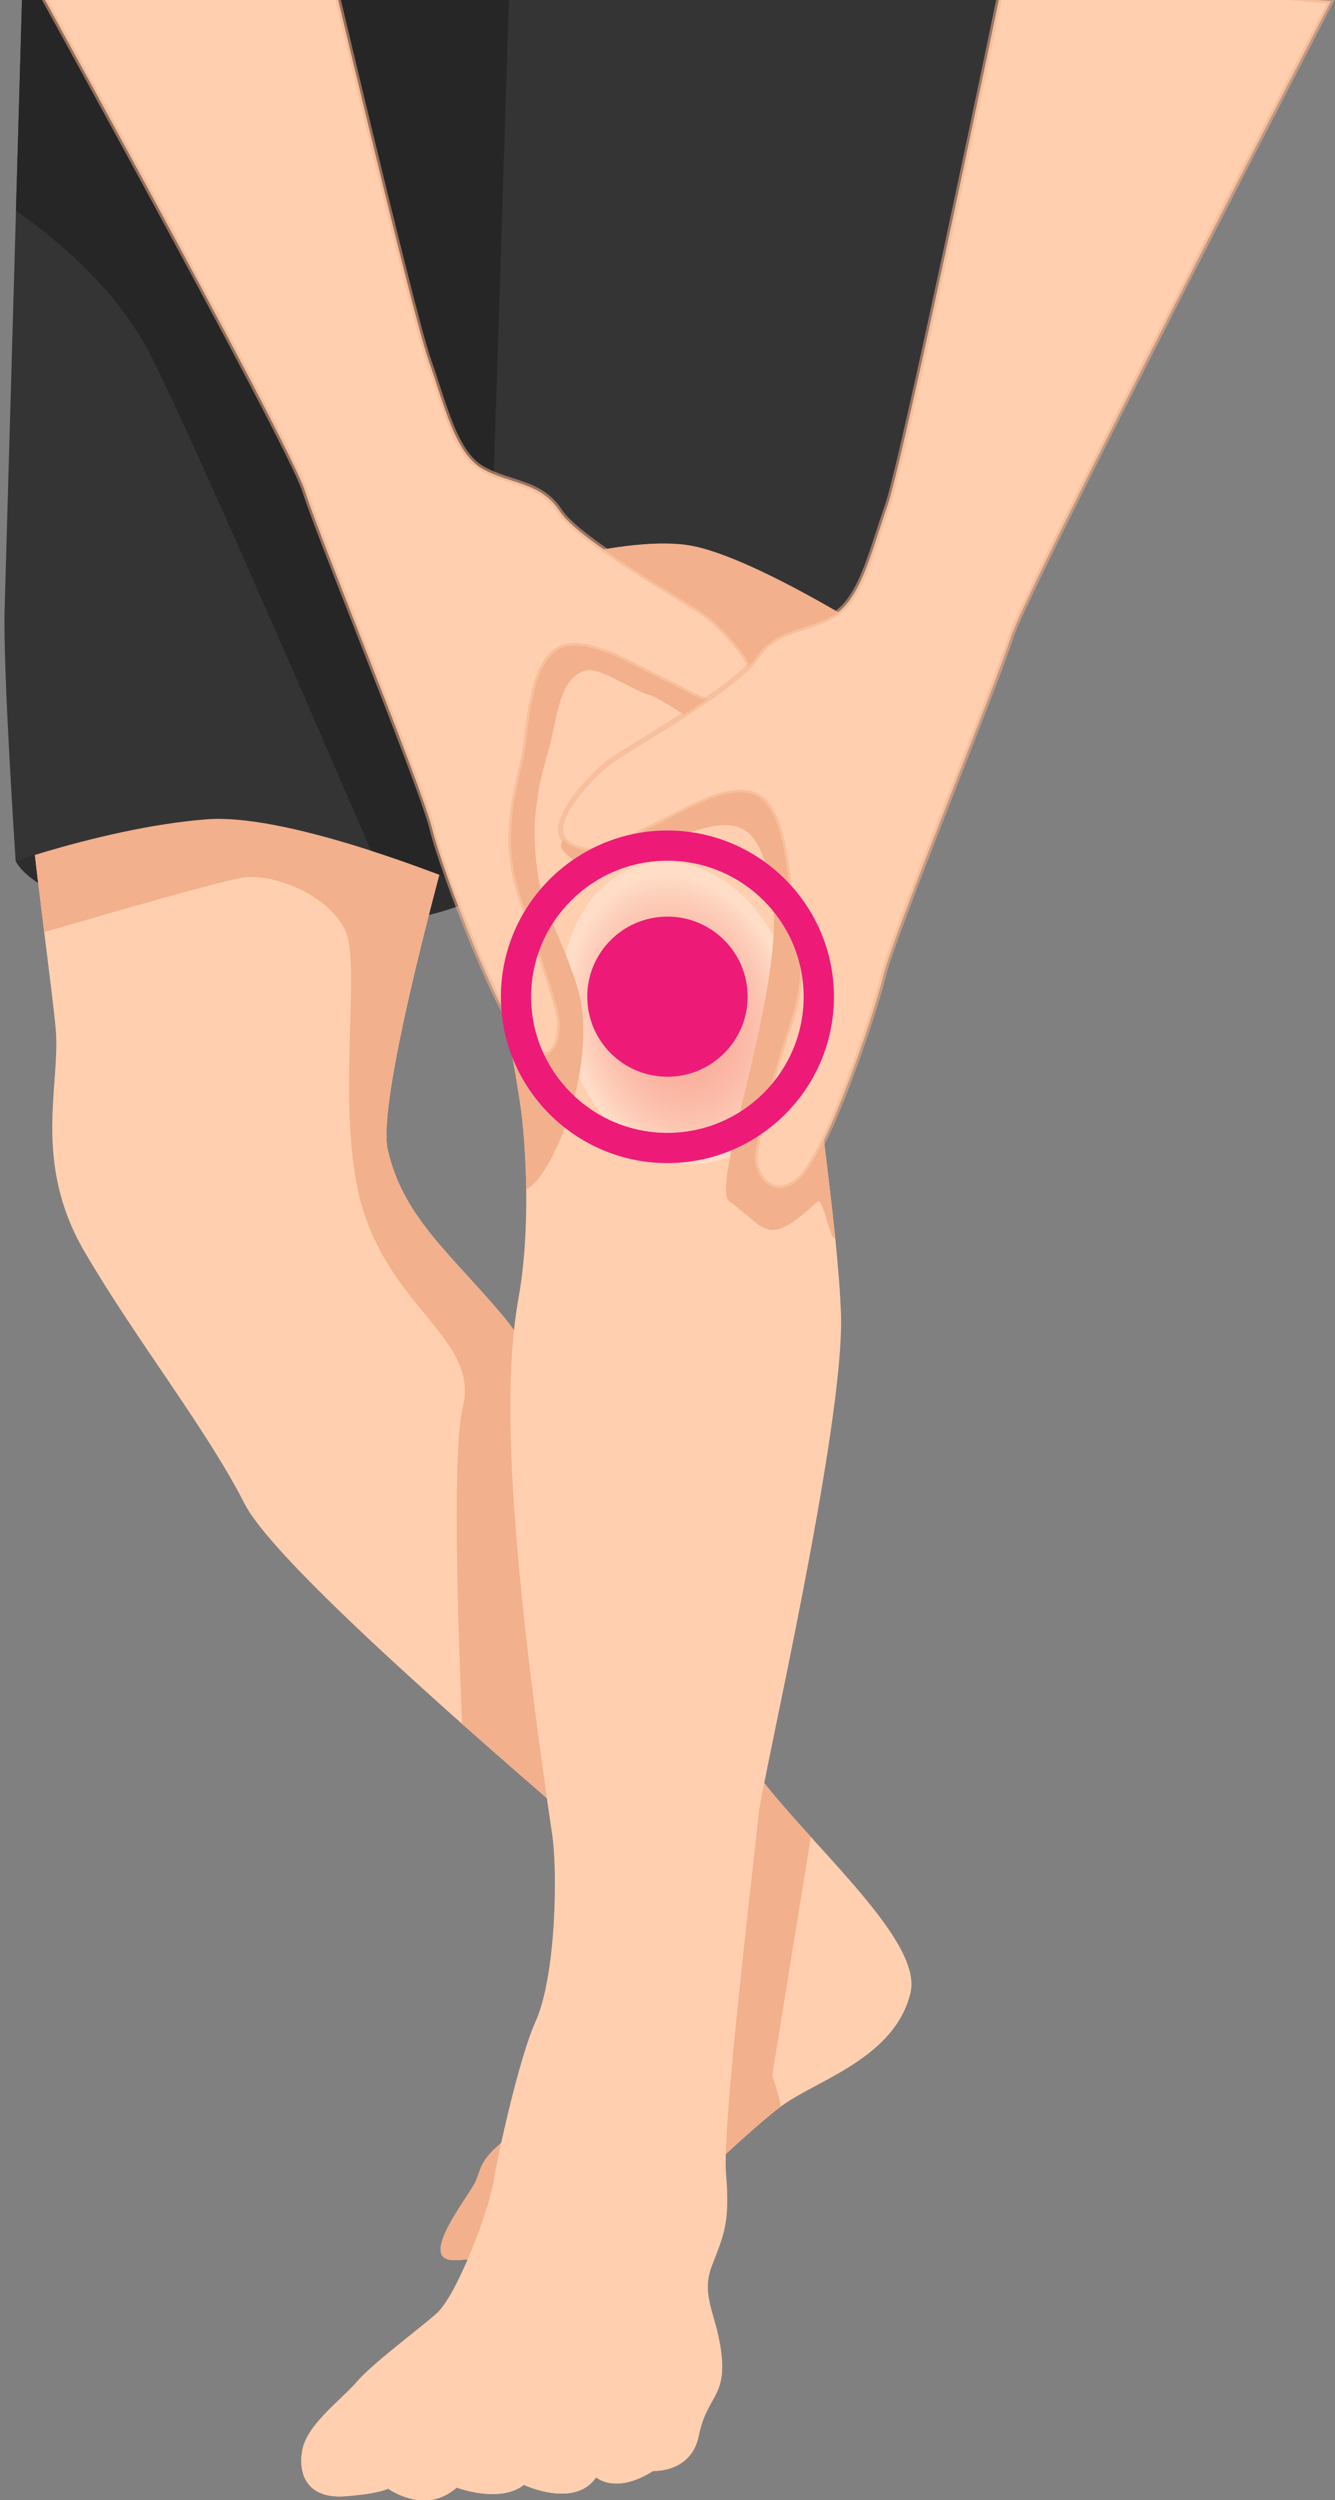 <svg width="102" height="191" viewBox="0 0 102 191" fill="none" xmlns="http://www.w3.org/2000/svg">
<rect x="0" y="0" width="102" height="191" fill="#808080" stroke="none"/>
<g clip-path="url(#clip0_14549_27184)">
<g clip-path="url(#clip1_14549_27184)">
<path d="M4.071 60.273L1.195 65.783C1.195 65.783 2.187 67.981 6.897 68.965C11.606 69.95 25.564 70.635 29.674 70.378C33.785 70.121 37.235 68.28 37.235 68.28L36.696 60.273H4.071Z" fill="#2E2D2E"/>
<path d="M69.567 152.232C68.396 157.175 62.541 158.866 59.809 160.818C59.763 160.851 59.716 160.886 59.667 160.922C56.812 163.03 49.141 170.576 49.141 170.576C49.141 170.576 37.562 172.658 34.668 172.659C31.774 172.659 36 167.583 36.39 166.543C36.781 165.502 38.299 163.156 41.032 161.334C43.764 159.513 47.709 142.864 47.449 142.343C47.327 142.099 41.628 137.313 35.312 131.701C28.19 125.373 20.282 117.994 18.696 114.892C15.704 109.037 10.5 102.532 6.467 95.636C2.434 88.741 4.645 82.886 4.255 78.593C4.121 77.121 3.773 74.38 3.379 71.209C2.623 65.129 1.697 57.468 1.783 54.134C1.913 49.059 38.212 50.361 38.212 50.361C38.212 50.361 28.454 82.626 29.625 87.83C30.796 93.034 34.569 95.897 38.472 100.581C42.375 105.264 53.824 125.82 55.646 131.675C56.399 134.098 59.113 137.188 61.952 140.329C65.976 144.78 70.254 149.333 69.567 152.232Z" fill="#FFCFAF"/>
<path d="M58.997 158.55C58.997 158.55 59.346 159.468 59.667 160.922C56.812 163.03 49.141 170.576 49.141 170.576C49.141 170.576 37.562 172.658 34.668 172.659C31.774 172.659 36 167.583 36.39 166.543C36.781 165.502 36.769 164.644 39.501 162.823C42.233 161.001 47.709 142.864 47.449 142.343C47.327 142.099 41.628 137.313 35.312 131.701C34.946 123.268 34.567 110.765 35.358 107.519C36.582 102.498 30.464 100.304 27.915 92.962C25.366 85.62 27.772 73.628 26.321 70.936C24.87 68.244 20.919 66.776 18.717 67.021C17.31 67.177 9.117 69.529 3.379 71.209C2.623 65.129 1.697 57.468 1.783 54.134C1.913 49.059 38.212 50.361 38.212 50.361C38.212 50.361 28.454 82.626 29.625 87.83C30.796 93.034 34.569 95.897 38.472 100.581C42.375 105.264 53.824 125.82 55.646 131.675C56.399 134.098 59.113 137.188 61.952 140.329L58.997 158.55Z" fill="#F2B08C"/>
<path d="M53.694 -3.375V29.541L37.236 68.283C37.236 68.283 33.185 66.547 28.346 64.987C27.759 64.798 27.161 64.611 26.556 64.43C22.716 63.282 18.643 62.376 15.834 62.588C13.667 62.751 11.416 63.128 9.349 63.568C4.837 64.527 1.197 65.786 1.197 65.786C1.197 65.786 0.222 51.269 0.352 46.585C0.424 43.996 0.852 29 1.22 16.107C1.518 5.678 1.777 -3.375 1.777 -3.375H53.694Z" fill="#353435"/>
<path d="M53.693 -3.375V29.541L37.235 68.283C37.235 68.283 33.184 66.547 28.345 64.987C23.426 53.567 14.747 33.574 11.64 27.387C9.065 22.259 4.552 18.423 1.219 16.107C1.517 5.678 1.776 -3.375 1.776 -3.375H53.693Z" fill="#262626"/>
<path d="M64.254 100.382C64.545 109.007 58.149 136.334 57.955 138.66C57.761 140.986 55.145 162.208 55.474 166.084C55.803 169.961 55.242 170.833 54.37 173.158C53.498 175.484 54.854 176.938 55.145 180.039C55.436 183.14 53.982 183.14 53.401 186.047C53.02 187.949 51.645 188.524 50.739 188.694C50.26 188.784 49.912 188.761 49.912 188.761C47.005 190.602 45.551 189.245 45.551 189.245C43.904 191.668 40.028 189.827 40.028 189.827C38.187 191.28 34.892 190.036 34.892 190.036C32.469 192.185 29.659 190.117 29.659 190.117C29.659 190.117 28.981 190.505 26.364 190.699C23.838 190.886 22.847 189.447 23.044 187.516C23.051 187.447 23.059 187.377 23.069 187.307C23.36 185.272 25.976 183.43 27.236 181.977C28.496 180.523 31.791 178.101 33.341 176.744C34.892 175.388 37.315 168.991 37.702 166.666C38.089 164.34 39.697 157.143 40.896 154.492C42.524 150.893 42.586 142.843 42.201 140.239C38.127 112.667 38.768 103.968 39.64 99.026C40.103 96.404 40.238 93.483 40.206 90.854C40.177 88.527 40.016 86.43 39.834 84.974C39.447 81.873 37.702 73.151 37.218 69.663C36.777 66.493 43.64 21.706 44.897 13.556C45.023 12.738 45.092 12.289 45.092 12.289L50.57 13.607L80.796 20.879C80.796 20.879 61.25 65.883 60.862 68.403C60.546 70.458 62.808 84.689 63.811 94.549C64.038 96.782 64.2 98.79 64.254 100.382Z" fill="#FFCFAF"/>
<path style="mix-blend-mode:multiply" opacity="0.3" d="M54.667 88.713C49.918 89.93 44.832 85.843 43.309 79.582C41.786 73.322 44.401 67.26 49.151 66.043C53.9 64.825 58.985 68.913 60.508 75.173C62.032 81.433 59.416 87.496 54.667 88.713H54.667Z" fill="url(#paint0_radial_14549_27184)"/>
<path d="M50.739 188.695C50.26 188.785 49.912 188.762 49.912 188.762C47.005 190.603 45.551 189.247 45.551 189.247C43.904 191.669 40.028 189.828 40.028 189.828C38.187 191.281 34.892 190.038 34.892 190.038C32.469 192.186 29.659 190.119 29.659 190.119C29.659 190.119 28.981 190.506 26.364 190.7C23.838 190.888 22.847 189.449 23.044 187.518C23.673 188.746 24.699 189.811 26.22 189.848C31.192 189.97 29.629 186.482 30.512 185.093C31.396 183.704 30.302 187.744 30.512 188.838C30.723 189.932 31.733 190.605 32.869 190.1C34.005 189.596 34.552 189.722 34.847 188.586C35.141 187.449 36.698 184.209 36.698 184.209C36.698 184.209 37.203 184.335 36.698 185.514C36.193 186.692 34.887 189.427 36.129 189.722C37.371 190.017 39.517 190.1 39.854 188.754C40.191 187.408 41.201 184.041 41.369 184.209C41.538 184.378 41.706 184.125 41.369 185.598C41.032 187.07 39.993 189.301 41.123 189.596C42.253 189.89 44.888 189.842 45.393 188.814C45.985 187.609 45.998 184.42 46.419 184.714C46.84 185.009 46.567 185.858 46.419 186.86C46.08 189.169 46.889 189.102 47.831 189.027C49.322 188.909 49.911 188.207 50.122 187.491C50.22 187.158 50.434 187.914 50.739 188.695Z" fill="#FFCFAF"/>
<path d="M60.861 68.394C61.248 65.874 80.794 20.87 80.794 20.87L50.568 13.597L44.895 13.547C43.638 21.696 36.775 66.483 37.216 69.653C37.7 73.142 39.445 81.863 39.832 84.965C40.014 86.42 40.175 88.518 40.204 90.845C41.809 90.277 45.337 82.909 44.41 76.651C44.12 74.695 42.331 70.875 41.946 69.853C41.484 68.629 41.207 67.733 41.045 66.48C40.583 62.898 41.069 61.271 41.114 60.635C41.157 60.034 41.752 57.816 41.925 57.236C42.541 55.168 42.643 51.709 44.799 51.204C45.878 50.952 48.587 52.906 49.671 53.101C50.173 53.191 53.781 55.552 53.94 55.731C54.406 56.257 52.77 59.06 52.325 59.546C51.895 60.014 47.114 63.051 47.114 63.283C47.114 63.922 45.185 63.239 44.719 63.684C44.649 63.751 40.771 63.919 44.426 66.083C44.492 66.122 46.755 66.14 47.168 65.948C55.508 62.09 57.846 61.311 58.995 68.278C60.131 75.16 54.159 90.662 55.737 91.785C58.609 93.829 58.511 95.435 62.454 91.785C62.889 91.382 63.437 94.928 63.81 94.54C62.807 84.68 60.545 70.448 60.862 68.394H60.861Z" fill="#F2B08C"/>
<path d="M37.48 44.159C37.48 44.159 47.186 40.857 52.52 41.638C57.854 42.419 69.636 50.205 69.636 50.205L85.306 16.918L79.191 -6.891L39.063 -5.629L37.481 44.159H37.48Z" fill="#353435"/>
<path d="M24.507 -5.625C24.507 -5.625 31.449 23.829 32.719 27.443C33.989 31.057 34.77 34.671 36.919 35.843C39.068 37.015 41.314 36.82 42.779 39.066C44.244 41.313 52.449 45.903 53.913 46.978C55.379 48.052 59.231 52.057 57.012 53.327C54.792 54.596 52.839 52.936 50.69 51.959C48.541 50.982 45.025 48.638 42.877 49.517C40.728 50.396 40.434 54.987 40.142 57.136C39.849 59.284 38.091 63.455 39.751 68.402C41.411 73.349 42.779 77.06 42.779 78.232C42.779 79.404 42.29 81.749 40.239 79.893C38.188 78.037 33.793 66.512 33.011 63.288C32.23 60.065 24.457 41.19 23.285 37.479C22.113 33.768 0.34 -5.625 0.34 -5.625H24.507Z" fill="#FFCFAF"/>
<path d="M41.565 80.779C41.139 80.779 40.65 80.531 40.104 80.037C38.864 78.915 36.977 74.63 35.963 72.176C34.579 68.827 33.227 65.025 32.816 63.332C32.377 61.521 29.649 54.564 27.242 48.427C25.371 43.658 23.604 39.153 23.094 37.536C21.941 33.885 0.381 -5.139 0.164 -5.532L0 -5.828H24.664L24.7 -5.675C24.769 -5.38 31.654 23.811 32.905 27.373C33.14 28.041 33.359 28.711 33.57 29.358C34.514 32.249 35.329 34.746 37.013 35.664C37.73 36.056 38.468 36.294 39.181 36.524C40.601 36.983 41.941 37.416 42.944 38.954C44.001 40.573 48.831 43.557 51.717 45.339C52.791 46.003 53.64 46.526 54.03 46.813C55.206 47.675 57.983 50.474 57.881 52.283C57.851 52.812 57.591 53.22 57.109 53.495C55.248 54.56 53.541 53.657 51.89 52.783C51.472 52.562 51.039 52.333 50.606 52.136C50.156 51.931 49.646 51.667 49.107 51.388C47.085 50.34 44.568 49.036 42.951 49.698C41.155 50.433 40.708 54.13 40.441 56.339C40.405 56.634 40.372 56.913 40.339 57.158C40.274 57.63 40.143 58.189 39.99 58.835C39.459 61.094 38.655 64.507 39.939 68.335C40.277 69.34 40.597 70.279 40.906 71.188C42.108 74.714 42.977 77.262 42.977 78.229C42.977 78.436 42.949 80.262 41.977 80.693C41.848 80.75 41.71 80.779 41.566 80.779H41.565ZM0.676 -5.429C2.83 -1.528 22.35 33.855 23.474 37.416C23.98 39.019 25.745 43.518 27.613 48.281C30.143 54.731 32.759 61.401 33.204 63.238C34.005 66.542 38.378 77.938 40.372 79.741C40.787 80.117 41.374 80.524 41.815 80.329C42.339 80.096 42.578 79.077 42.578 78.229C42.578 77.328 41.674 74.675 40.529 71.317C40.219 70.408 39.898 69.468 39.56 68.462C38.239 64.527 39.059 61.047 39.601 58.744C39.751 58.108 39.88 57.558 39.942 57.105C39.975 56.863 40.009 56.585 40.044 56.291C40.34 53.847 40.786 50.153 42.799 49.329C44.587 48.598 47.194 49.949 49.289 51.034C49.824 51.312 50.329 51.573 50.77 51.774C51.214 51.976 51.653 52.208 52.076 52.431C53.703 53.292 55.239 54.105 56.91 53.149C57.272 52.942 57.459 52.652 57.481 52.261C57.573 50.627 54.88 47.932 53.793 47.135C53.415 46.857 52.573 46.337 51.506 45.679C48.404 43.762 43.715 40.866 42.609 39.172C41.684 37.752 40.408 37.34 39.057 36.904C38.327 36.668 37.572 36.424 36.821 36.015C34.998 35.02 34.16 32.454 33.19 29.482C32.979 28.836 32.761 28.169 32.528 27.506C31.317 24.058 24.891 -3.121 24.347 -5.429H0.676Z" fill="#F2B08C" fill-opacity="0.533"/>
<path d="M76.759 -2.148C76.759 -2.148 69.068 35.035 67.799 38.649C66.529 42.262 65.748 45.877 63.599 47.049C61.45 48.221 59.203 48.025 57.739 50.272C56.273 52.518 48.069 57.109 46.604 58.183C45.139 59.258 41.286 63.262 43.505 64.532C45.725 65.802 47.678 64.141 49.827 63.164C51.976 62.188 55.492 59.843 57.641 60.722C59.79 61.601 60.083 66.192 60.375 68.341C60.669 70.49 61.998 73.285 60.338 78.232C58.678 83.179 57.682 87.4 57.682 88.572C57.682 89.743 59.05 91.908 61.101 90.052C63.152 88.197 66.724 77.717 67.505 74.494C68.287 71.27 76.06 52.396 77.232 48.684C78.404 44.973 101.684 0.101 101.684 0.101L76.759 -2.148V-2.148Z" fill="#FFCFAF"/>
<path d="M59.561 90.971C59.297 90.971 59.068 90.909 58.882 90.826C58.02 90.444 57.487 89.356 57.487 88.567C57.487 87.358 58.484 83.136 60.153 78.164C61.455 74.283 60.904 71.794 60.461 69.795C60.349 69.289 60.243 68.812 60.182 68.363C60.149 68.118 60.115 67.839 60.079 67.543C59.813 65.335 59.366 61.637 57.57 60.902C55.952 60.241 53.435 61.545 51.414 62.593C50.874 62.872 50.365 63.136 49.914 63.341C49.481 63.538 49.049 63.767 48.63 63.988C47.514 64.579 46.372 65.183 45.174 65.183C44.6 65.183 44.014 65.044 43.411 64.7C42.929 64.424 42.669 64.016 42.639 63.487C42.537 61.678 45.315 58.879 46.49 58.017C46.88 57.73 47.729 57.207 48.803 56.543C51.688 54.761 56.519 51.778 57.575 50.158C58.579 48.62 59.919 48.187 61.339 47.728C62.052 47.498 62.789 47.26 63.508 46.868C65.191 45.95 66.006 43.453 66.95 40.562C67.162 39.915 67.38 39.245 67.615 38.578C68.866 35.018 76.491 -1.822 76.567 -2.193L76.603 -2.367L102.002 -0.076L101.865 0.188C101.632 0.637 78.58 45.087 77.427 48.74C76.916 50.357 75.149 54.861 73.278 59.63C70.871 65.768 68.143 72.724 67.703 74.536C67.326 76.096 66.239 79.541 64.97 82.853C63.908 85.623 62.4 89.146 61.239 90.196C60.588 90.784 60.02 90.971 59.562 90.971H59.561ZM56.574 60.325C56.981 60.325 57.366 60.389 57.72 60.533C59.733 61.357 60.179 65.051 60.474 67.495C60.51 67.79 60.543 68.067 60.576 68.309C60.635 68.741 60.739 69.211 60.85 69.709C61.279 71.648 61.868 74.305 60.531 78.291C58.897 83.159 57.885 87.416 57.885 88.567C57.885 89.146 58.288 90.126 59.044 90.462C59.617 90.716 60.284 90.522 60.971 89.9C61.831 89.123 63.118 86.569 64.597 82.711C65.86 79.414 66.94 75.99 67.316 74.443C67.761 72.605 70.377 65.935 72.906 59.486C74.775 54.723 76.539 50.225 77.046 48.621C78.175 45.042 99.274 4.319 101.374 0.269L76.922 -1.937C76.282 1.154 69.219 35.215 67.991 38.711C67.758 39.374 67.54 40.042 67.329 40.688C66.359 43.66 65.521 46.226 63.698 47.22C62.947 47.629 62.192 47.873 61.461 48.109C60.111 48.545 58.835 48.957 57.909 50.377C56.804 52.071 52.115 54.967 49.012 56.884C47.946 57.542 47.103 58.063 46.726 58.34C45.638 59.137 42.945 61.833 43.037 63.466C43.059 63.857 43.246 64.147 43.608 64.354C45.279 65.311 46.816 64.498 48.443 63.636C48.867 63.412 49.304 63.18 49.748 62.979C50.189 62.779 50.695 62.517 51.229 62.239C52.91 61.368 54.921 60.327 56.574 60.327V60.325Z" fill="#F2B08C" fill-opacity="0.533"/>
<path d="M50.996 82.254C54.378 82.254 57.12 79.516 57.12 76.139C57.12 72.761 54.378 70.023 50.996 70.023C47.613 70.023 44.871 72.761 44.871 76.139C44.871 79.516 47.613 82.254 50.996 82.254Z" fill="#ED1A78"/>
<path d="M38.27 76.148C38.27 83.153 43.977 88.852 50.992 88.852C58.008 88.852 63.715 83.153 63.715 76.148C63.715 69.143 58.008 63.445 50.992 63.445C43.977 63.445 38.27 69.144 38.27 76.148ZM50.991 65.751C56.733 65.751 61.403 70.415 61.403 76.148C61.403 81.881 56.733 86.545 50.991 86.545C45.25 86.545 40.579 81.881 40.579 76.148C40.579 70.415 45.25 65.751 50.991 65.751Z" fill="#ED1A78"/>
</g>
</g>
<defs>
<radialGradient id="paint0_radial_14549_27184" cx="0" cy="0" r="1" gradientUnits="userSpaceOnUse" gradientTransform="translate(52.008 77.856) rotate(76.32) scale(11.1 8.406)">
<stop stop-color="#EF5363"/>
<stop offset="0.15" stop-color="#EF5766"/>
<stop offset="0.31" stop-color="#F06371"/>
<stop offset="0.46" stop-color="#F27783"/>
<stop offset="0.61" stop-color="#F4939D"/>
<stop offset="0.77" stop-color="#F8B7BE"/>
<stop offset="0.92" stop-color="#FCE3E6"/>
<stop offset="1" stop-color="white"/>
</radialGradient>
<clipPath id="clip0_14549_27184">
<rect width="101.999" height="191" fill="white"/>
</clipPath>
<clipPath id="clip1_14549_27184">
<rect width="101.999" height="197.896" fill="white" transform="translate(0 -6.898)"/>
</clipPath>
</defs>
</svg>
